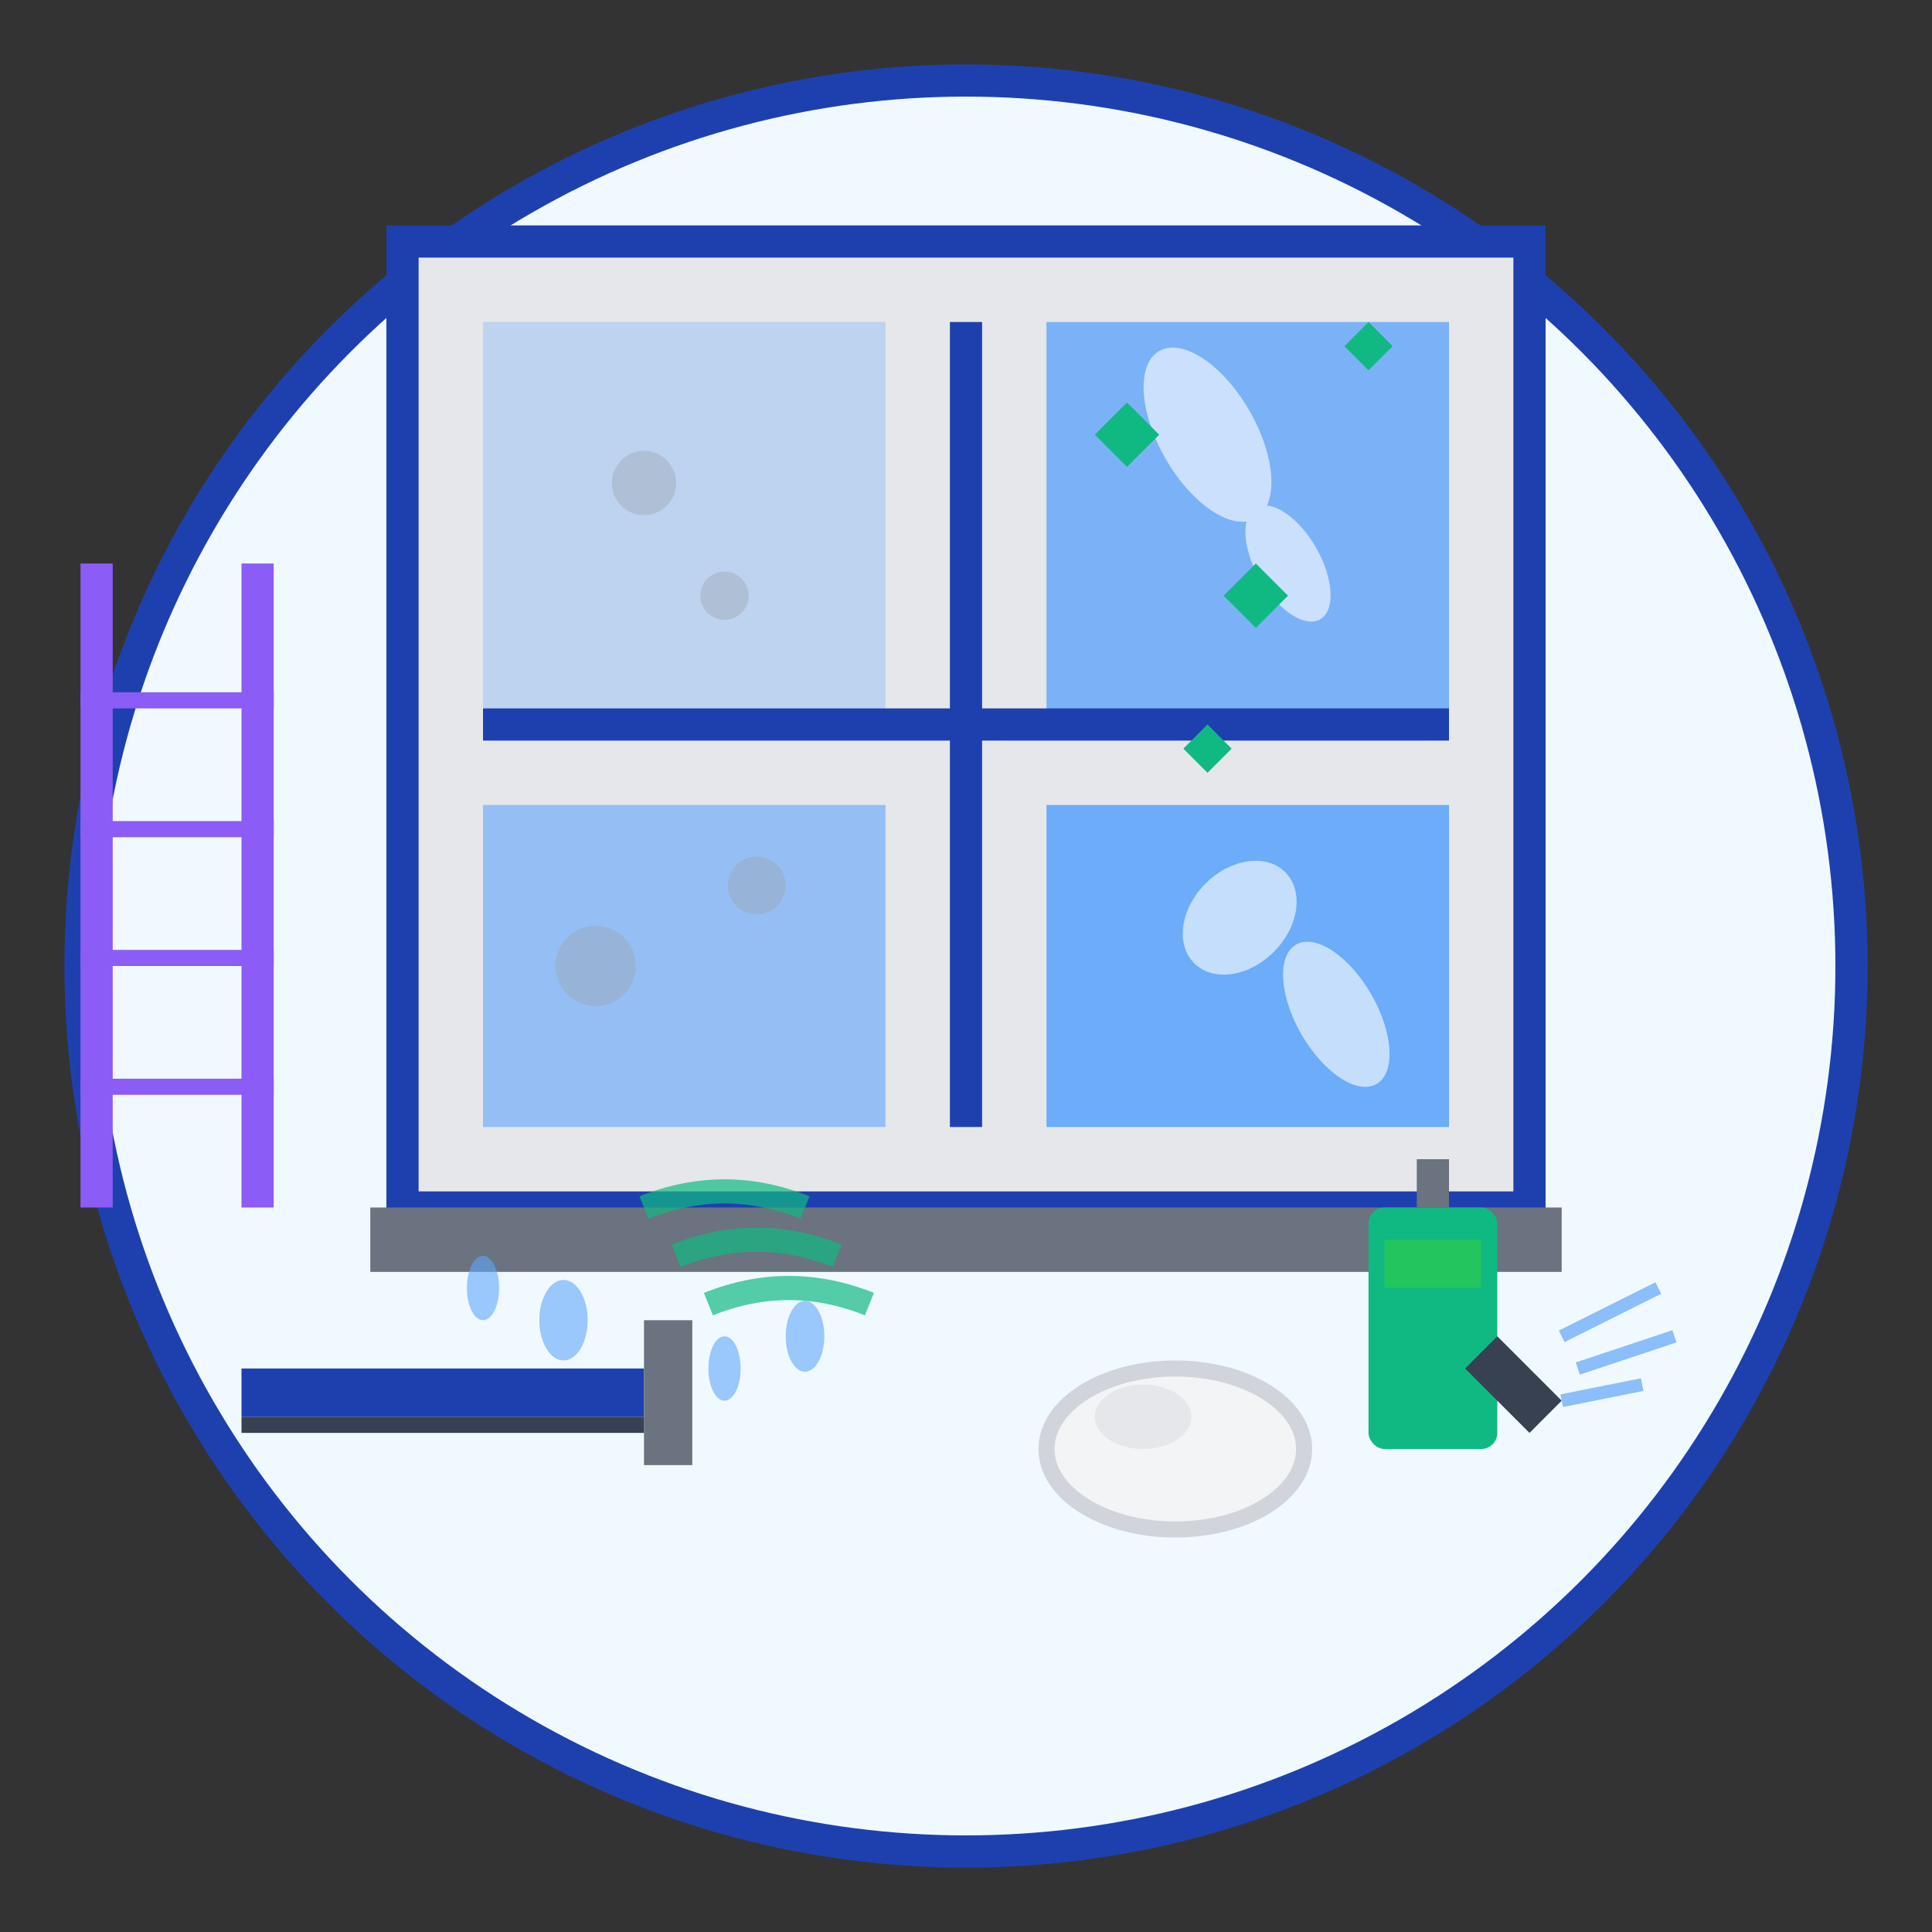 <svg width="120" height="120" viewBox="0 0 120 120" xmlns="http://www.w3.org/2000/svg">
  <rect x="0" y="0" width="120" height="120" fill="#333333" stroke="none"/>
  <!-- Background circle -->
  <circle cx="60" cy="60" r="55" fill="#f0f9ff" stroke="#1e40af" stroke-width="2"/>
  
  <!-- Large window -->
  <g transform="translate(25, 15)">
    <!-- Window frame -->
    <rect x="0" y="0" width="70" height="60" fill="#e5e7eb" stroke="#1e40af" stroke-width="2"/>
    <!-- Window panes -->
    <rect x="5" y="5" width="25" height="25" fill="#60a5fa" opacity="0.3"/>
    <rect x="40" y="5" width="25" height="25" fill="#60a5fa" opacity="0.8"/>
    <rect x="5" y="35" width="25" height="20" fill="#60a5fa" opacity="0.6"/>
    <rect x="40" y="35" width="25" height="20" fill="#60a5fa" opacity="0.9"/>
    
    <!-- Window dividers -->
    <line x1="35" y1="5" x2="35" y2="55" stroke="#1e40af" stroke-width="2"/>
    <line x1="5" y1="30" x2="65" y2="30" stroke="#1e40af" stroke-width="2"/>
    
    <!-- Window sill -->
    <rect x="-2" y="60" width="74" height="4" fill="#6b7280"/>
    
    <!-- Dirty spots on left panes -->
    <g fill="#9ca3af" opacity="0.4">
      <circle cx="15" cy="15" r="2"/>
      <circle cx="20" cy="22" r="1.5"/>
      <circle cx="12" cy="45" r="2.5"/>
      <circle cx="22" cy="40" r="1.8"/>
    </g>
    
    <!-- Clean shine on right panes -->
    <g fill="white" opacity="0.6">
      <ellipse cx="50" cy="12" rx="3" ry="6" transform="rotate(-30 50 12)"/>
      <ellipse cx="55" cy="20" rx="2" ry="4" transform="rotate(-30 55 20)"/>
      <ellipse cx="52" cy="42" rx="4" ry="3" transform="rotate(-45 52 42)"/>
      <ellipse cx="58" cy="48" rx="2.5" ry="5" transform="rotate(-30 58 48)"/>
    </g>
  </g>
  
  <!-- Window cleaning tools -->
  <!-- Squeegee -->
  <g transform="translate(15, 85)">
    <rect x="0" y="0" width="25" height="3" fill="#1e40af"/>
    <rect x="25" y="-3" width="3" height="9" fill="#6b7280"/>
    <!-- Rubber blade -->
    <rect x="0" y="3" width="25" height="1" fill="#374151"/>
  </g>
  
  <!-- Spray bottle -->
  <g transform="translate(85, 75)">
    <rect x="0" y="0" width="8" height="15" rx="1" fill="#10b981"/>
    <rect x="1" y="2" width="6" height="3" fill="#22c55e"/>
    <rect x="3" y="-3" width="2" height="3" fill="#6b7280"/>
    <!-- Spray trigger -->
    <path d="M8 8 L12 12 L10 14 L6 10 Z" fill="#374151"/>
    <!-- Spray mist -->
    <g stroke="#60a5fa" stroke-width="0.8" opacity="0.7">
      <line x1="12" y1="8" x2="18" y2="5"/>
      <line x1="13" y1="10" x2="19" y2="8"/>
      <line x1="12" y1="12" x2="17" y2="11"/>
    </g>
  </g>
  
  <!-- Cloth/towel -->
  <g transform="translate(65, 85)">
    <ellipse cx="8" cy="5" rx="8" ry="5" fill="#f3f4f6" stroke="#d1d5db"/>
    <ellipse cx="6" cy="3" rx="3" ry="2" fill="#e5e7eb"/>
  </g>
  
  <!-- Ladder -->
  <g transform="translate(5, 35)">
    <rect x="0" y="0" width="2" height="40" fill="#8b5cf6"/>
    <rect x="10" y="0" width="2" height="40" fill="#8b5cf6"/>
    <!-- Rungs -->
    <rect x="0" y="8" width="12" height="1" fill="#8b5cf6"/>
    <rect x="0" y="16" width="12" height="1" fill="#8b5cf6"/>
    <rect x="0" y="24" width="12" height="1" fill="#8b5cf6"/>
    <rect x="0" y="32" width="12" height="1" fill="#8b5cf6"/>
  </g>
  
  <!-- Water droplets -->
  <g fill="#60a5fa" opacity="0.6">
    <ellipse cx="30" cy="80" rx="1" ry="2"/>
    <ellipse cx="35" cy="82" rx="1.5" ry="2.5"/>
    <ellipse cx="45" cy="85" rx="1" ry="2"/>
    <ellipse cx="50" cy="83" rx="1.2" ry="2.2"/>
  </g>
  
  <!-- Cleaning motion lines -->
  <g stroke="#10b981" stroke-width="1.5" fill="none" opacity="0.7">
    <path d="M40 75 Q45 73 50 75"/>
    <path d="M42 78 Q47 76 52 78"/>
    <path d="M44 81 Q49 79 54 81"/>
  </g>
  
  <!-- Sparkles on clean windows -->
  <g fill="#10b981">
    <path d="M70 25 L72 27 L70 29 L68 27 Z"/>
    <path d="M78 35 L80 37 L78 39 L76 37 Z"/>
    <path d="M85 20 L86.5 21.5 L85 23 L83.5 21.5 Z"/>
    <path d="M75 45 L76.5 46.5 L75 48 L73.5 46.5 Z"/>
  </g>
</svg>
